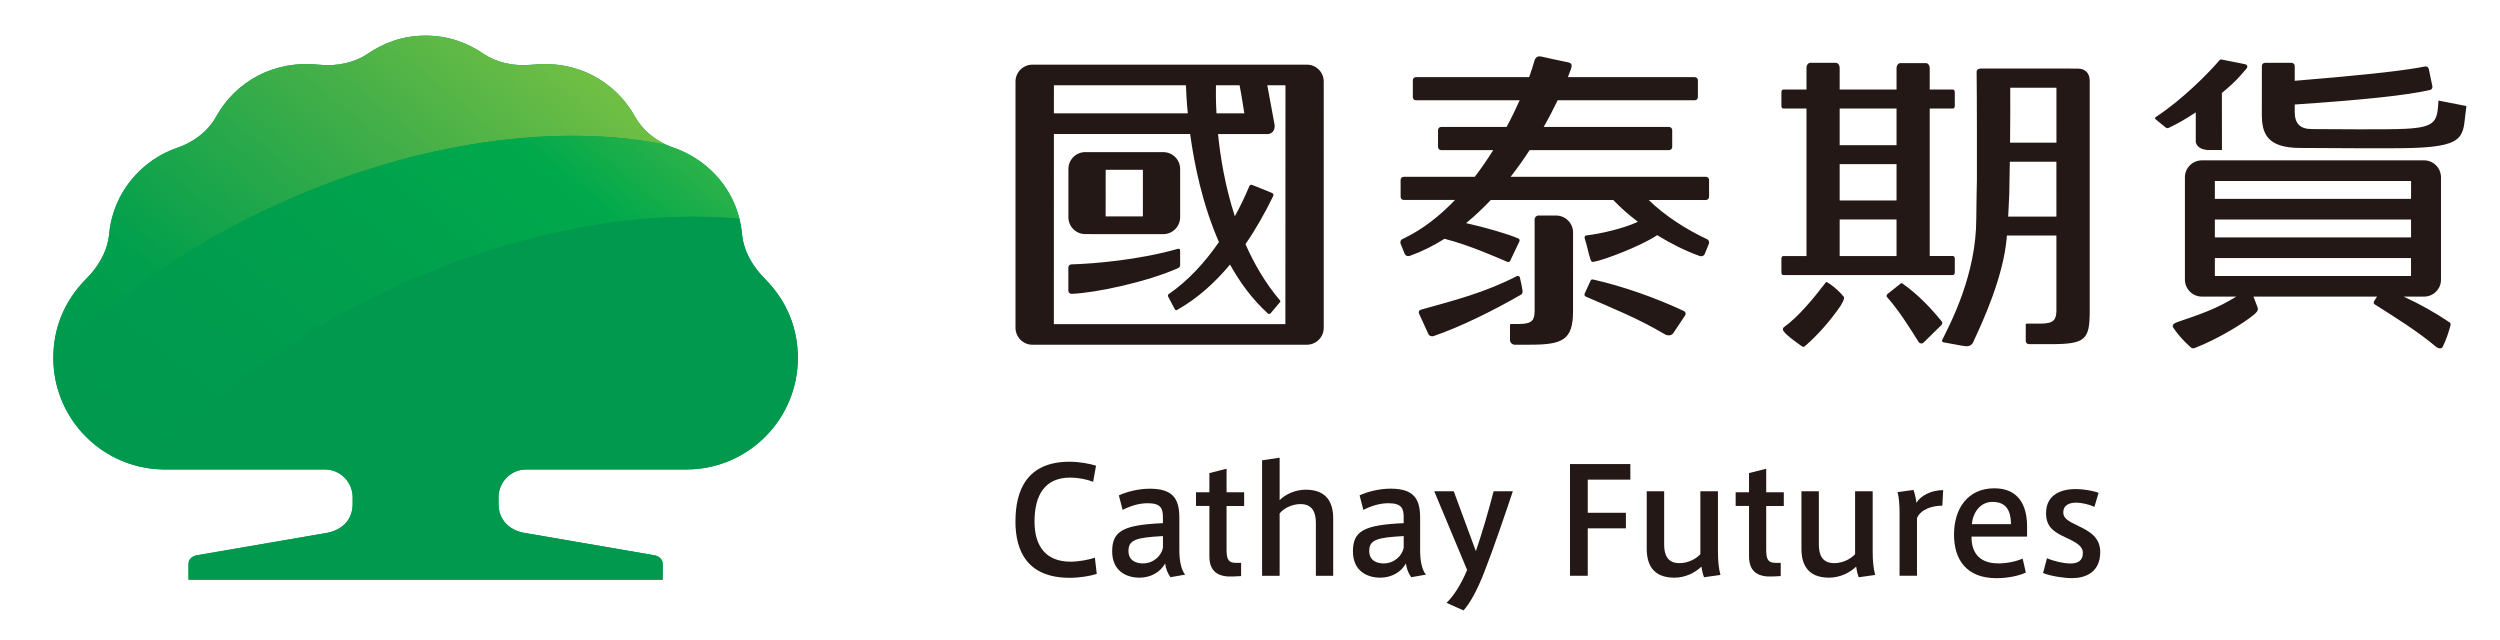 <?xml version="1.0" encoding="utf-8"?>
<!-- Generator: Adobe Illustrator 16.0.3, SVG Export Plug-In . SVG Version: 6.00 Build 0)  -->
<!DOCTYPE svg PUBLIC "-//W3C//DTD SVG 1.1//EN" "http://www.w3.org/Graphics/SVG/1.1/DTD/svg11.dtd">
<svg version="1.1" id="圖層_1" xmlns="http://www.w3.org/2000/svg" xmlns:xlink="http://www.w3.org/1999/xlink" x="0px" y="0px"
	 width="140.667px" height="36px" viewBox="0 0 140.667 36" enable-background="new 0 0 140.667 36" xml:space="preserve">
<g id="Guidelines" display="none">
	
		<rect x="-199.416" y="29.674" display="inline" fill="none" stroke="#00AEEF" stroke-width="0.3" stroke-dasharray="1,1" width="226.383" height="51.023"/>
</g>
<g>
	<path fill="#00994E" d="M42.997,15.644c-0.489-0.492-1.145-1.371-1.248-2.482c-0.026-0.293-0.076-0.578-0.144-0.853
		c-0.48-1.936-1.93-3.38-3.702-3.999c-0.13-0.044-0.262-0.097-0.396-0.157c-0.675-0.308-1.357-0.835-1.772-1.582
		c-1.113-2.009-3.297-3.206-5.794-2.929c-1.028,0.114-2.044-0.144-2.713-0.601c-0.939-0.639-2-1.037-3.282-1.037
		c-1.283,0-2.343,0.398-3.281,1.037c-0.669,0.457-1.687,0.715-2.713,0.601c-2.499-0.277-4.682,0.92-5.795,2.929
		c-0.496,0.896-1.369,1.468-2.168,1.739C8,8.984,6.362,10.8,6.143,13.161c-0.103,1.111-0.758,1.99-1.249,2.482
		c-1.335,1.334-1.893,2.895-1.893,4.494c0,0.025,0,0.053,0,0.078c0.038,3.141,2.382,5.725,5.417,6.141
		c0.281,0.039,0.568,0.061,0.861,0.061h9.013c0.855,0,1.551,0.71,1.551,1.564v0.363c0,1.44-1.424,1.635-1.424,1.635L11.09,31.24
		c-0.26,0.041-0.484,0.221-0.484,0.477v0.901h26.68v-0.901c0-0.256-0.224-0.436-0.484-0.477l-7.329-1.262
		c0,0-1.423-0.192-1.423-1.635V27.98c0-0.855,0.693-1.565,1.549-1.565h9.016c3.467,0,6.277-2.812,6.277-6.278
		C44.891,18.538,44.333,16.978,42.997,15.644z"/>
	<g>
		
			<linearGradient id="SVGID_1_" gradientUnits="userSpaceOnUse" x1="-1033.604" y1="-72.646" x2="-1053.508" y2="-48.066" gradientTransform="matrix(1 0 0 1 1062.836 73.404)">
			<stop  offset="0" style="stop-color:#71BF44"/>
			<stop  offset="0.312" style="stop-color:#43AF48"/>
			<stop  offset="0.771" style="stop-color:#009F4D"/>
			<stop  offset="1" style="stop-color:#00994E"/>
		</linearGradient>
		<path fill="url(#SVGID_1_)" d="M15.851,11.392c7.75-3.477,15.616-4.482,21.656-3.239c-0.675-0.308-1.357-0.835-1.772-1.582
			c-1.113-2.009-3.297-3.206-5.794-2.929c-1.028,0.114-2.044-0.144-2.713-0.601c-0.939-0.639-2-1.037-3.282-1.037
			c-1.283,0-2.343,0.398-3.281,1.037c-0.669,0.457-1.687,0.715-2.713,0.601c-2.499-0.277-4.682,0.92-5.795,2.929
			c-0.496,0.896-1.369,1.468-2.168,1.739C8,8.984,6.362,10.8,6.143,13.161c-0.103,1.111-0.758,1.99-1.249,2.482
			c-1.335,1.334-1.893,2.895-1.893,4.494c0,0.025,0,0.053,0,0.078C6.268,16.819,10.663,13.717,15.851,11.392z"/>
		
			<linearGradient id="SVGID_2_" gradientUnits="userSpaceOnUse" x1="-1027.365" y1="-73.402" x2="-1051.1" y2="-44.092" gradientTransform="matrix(1 0 0 1 1062.836 73.404)">
			<stop  offset="0" style="stop-color:#50B848"/>
			<stop  offset="0.27" style="stop-color:#00A94B"/>
			<stop  offset="0.544" style="stop-color:#00A04D"/>
			<stop  offset="0.795" style="stop-color:#009B4E"/>
			<stop  offset="1" style="stop-color:#00994E"/>
		</linearGradient>
		<path fill="url(#SVGID_2_)" d="M22.692,15.946c6.625-2.971,13.333-4.138,18.913-3.638c-0.48-1.936-1.93-3.38-3.702-3.999l0,0
			c-0.13-0.044-0.262-0.097-0.396-0.157c-6.04-1.243-13.906-0.237-21.656,3.239c-5.188,2.325-9.583,5.428-12.85,8.824
			c0.038,3.141,2.382,5.725,5.417,6.141C11.776,22.346,16.707,18.631,22.692,15.946z"/>
		<g>
			<path fill="#00994E" d="M42.997,15.644c-0.489-0.492-1.145-1.371-1.248-2.482c-0.026-0.293-0.076-0.578-0.144-0.853
				c-5.58-0.5-12.288,0.667-18.913,3.638c-5.985,2.685-10.916,6.399-14.273,10.411c0.281,0.039,0.568,0.059,0.861,0.059h9.013
				c0.855,0,1.551,0.71,1.551,1.564v0.363c0,1.44-1.424,1.635-1.424,1.635l-7.329,1.262c-0.26,0.041-0.484,0.221-0.484,0.477v0.901
				h26.68v-0.901c0-0.256-0.224-0.436-0.484-0.477l-7.329-1.262c0,0-1.423-0.192-1.423-1.635V27.98c0-0.855,0.693-1.565,1.549-1.565
				h9.016c3.467,0,6.277-2.812,6.277-6.278C44.891,18.538,44.333,16.978,42.997,15.644z"/>
		</g>
	</g>
</g>
<g>
	<path fill="#231815" d="M57.137,29.328c0-1.719,0.63-3.348,3.045-3.348c0.54,0,1.113,0.105,1.489,0.222l-0.164,0.907
		c-0.376-0.146-0.851-0.236-1.293-0.236c-1.44,0-2.005,1.007-2.005,2.473c0,1.393,0.646,2.258,2.029,2.258
		c0.434,0,1.031-0.104,1.367-0.229l0.106,0.917c-0.344,0.114-0.958,0.22-1.515,0.22c-2.381,0-3.061-1.488-3.061-3.176v-0.008H57.137
		z"/>
	<path fill="#231815" d="M66.686,32.332l-0.826,0.146c-0.164-0.213-0.262-0.49-0.303-0.776c-0.278,0.522-0.852,0.802-1.44,0.802
		c-0.729,0-1.539-0.367-1.539-1.48c0-1.146,0.614-1.488,2.856-1.588v-0.317c0-0.483-0.09-0.804-0.852-0.804
		c-0.482,0-0.957,0.141-1.416,0.377l-0.212-0.817c0.434-0.205,1.104-0.377,1.743-0.377c1.252,0,1.661,0.522,1.661,1.61v1.852
		C66.359,31.563,66.465,32.07,66.686,32.332z M63.495,30.998c0,0.581,0.482,0.704,0.811,0.704c0.581,0,1.031-0.409,1.129-0.876
		v-0.663C63.944,30.245,63.495,30.368,63.495,30.998z"/>
	<path fill="#231815" d="M69.833,31.669v0.745l-0.451,0.023c-0.811,0.041-1.334-0.254-1.334-1.129v-2.841h-0.753V27.7h0.753v-1.081
		l0.967-0.245V27.7h0.989v0.771h-0.989v2.471c0,0.558,0.122,0.729,0.54,0.729L69.833,31.669L69.833,31.669z"/>
	<path fill="#231815" d="M73.468,27.553c1.22,0,1.547,0.77,1.547,1.621v3.225h-0.975V29.42c0-0.604-0.205-1.057-0.867-1.057
		c-0.459,0-0.926,0.223-1.172,0.523v3.512h-0.988V25.9l0.988-0.147v2.39C72.314,27.822,72.871,27.553,73.468,27.553z"/>
	<path fill="#231815" d="M80.233,32.332l-0.825,0.146c-0.164-0.213-0.263-0.49-0.304-0.776c-0.278,0.522-0.853,0.802-1.44,0.802
		c-0.729,0-1.539-0.367-1.539-1.48c0-1.146,0.615-1.488,2.856-1.588v-0.317c0-0.483-0.09-0.804-0.853-0.804
		c-0.481,0-0.957,0.141-1.416,0.377L76.5,27.872c0.436-0.205,1.105-0.377,1.744-0.377c1.252,0,1.662,0.524,1.662,1.612v1.85
		C79.906,31.563,80.012,32.07,80.233,32.332z M77.042,30.998c0,0.581,0.48,0.704,0.81,0.704c0.582,0,1.03-0.409,1.13-0.876v-0.663
		C77.492,30.245,77.042,30.368,77.042,30.998z"/>
	<path fill="#231815" d="M84.042,27.643h1.08c-0.395,1.188-1.14,3.373-1.621,4.584c-0.4,1.017-0.793,1.719-1.153,2.119L81.39,33.92
		c0.367-0.344,0.802-0.99,1.16-1.85l-1.85-4.428h1.098l1.244,3.371C83.386,30.023,83.796,28.602,84.042,27.643z"/>
	<path fill="#231815" d="M88.339,32.396v-6.285h3.396v0.877h-2.397v1.865h2.146v0.875h-2.146v2.668H88.339z"/>
	<path fill="#231815" d="M94.212,32.504c-1.229,0-1.556-0.777-1.556-1.628v-3.233h0.981v2.996c0,0.598,0.195,1.047,0.865,1.047
		c0.459,0,0.918-0.222,1.172-0.506v-3.537h0.99v3.39c0,0.522,0.041,0.948,0.14,1.317L95.88,32.48
		c-0.073-0.195-0.123-0.426-0.147-0.599C95.375,32.234,94.811,32.504,94.212,32.504z"/>
	<path fill="#231815" d="M100.196,31.669v0.745l-0.45,0.023c-0.811,0.041-1.334-0.254-1.334-1.129v-2.841H97.66V27.7h0.752v-1.081
		l0.967-0.245V27.7h0.99v0.771h-0.99v2.471c0,0.558,0.123,0.729,0.541,0.729L100.196,31.669L100.196,31.669z"/>
	<path fill="#231815" d="M102.916,32.504c-1.228,0-1.555-0.777-1.555-1.628v-3.233h0.98v2.996c0,0.598,0.197,1.047,0.869,1.047
		c0.457,0,0.916-0.222,1.17-0.506v-3.537h0.99v3.39c0,0.522,0.041,0.948,0.139,1.317l-0.924,0.131
		c-0.074-0.195-0.123-0.426-0.147-0.599C104.078,32.234,103.513,32.504,102.916,32.504z"/>
	<path fill="#231815" d="M109.337,27.577l-0.049,0.876c-0.559,0-1.195,0.188-1.425,0.695v3.248h-0.981v-3.543
		c0-0.441-0.032-0.875-0.114-1.162l0.899-0.123c0.064,0.164,0.146,0.522,0.164,0.721C108.078,27.88,108.683,27.577,109.337,27.577z"
		/>
	<path fill="#231815" d="M112.423,31.702c0.483,0,1.008-0.106,1.384-0.271l0.181,0.784c-0.303,0.147-0.925,0.318-1.646,0.318
		c-1.711,0-2.396-1.058-2.396-2.455c0-1.464,0.777-2.603,2.269-2.603c1.315,0,1.842,0.898,1.842,2.145v0.572h-3.127
		c-0.008,1.022,0.564,1.507,1.49,1.507L112.423,31.702L112.423,31.702z M112.105,28.24c-0.695,0-1.104,0.621-1.152,1.252h2.2
		c-0.008-0.77-0.278-1.252-1.038-1.252H112.105z"/>
	<path fill="#231815" d="M117.846,28.52c-0.277-0.131-0.695-0.237-1.048-0.237c-0.303,0-0.703,0.106-0.703,0.549
		c0,0.317,0.229,0.467,0.826,0.753c0.679,0.318,1.252,0.663,1.252,1.48c0,1.146-0.844,1.465-1.58,1.465
		c-0.49,0-1.219-0.121-1.637-0.285l0.221-0.835c0.394,0.172,0.949,0.295,1.318,0.295c0.377,0,0.702-0.123,0.702-0.599
		c0-0.367-0.336-0.572-0.974-0.867c-0.663-0.305-1.098-0.598-1.098-1.358c0-1.121,0.957-1.364,1.67-1.364
		c0.426,0,0.998,0.098,1.285,0.213L117.846,28.52z"/>
</g>
<g>
	<path fill="#231815" d="M109.889,15.476c0.056,0,0.101-0.065,0.101-0.146v-0.779c0-0.08-0.045-0.145-0.101-0.145h-1.31v-8.3h1.31
		c0.056,0,0.101-0.064,0.101-0.145V5.183c0-0.08-0.045-0.145-0.101-0.145h-1.31V3.843c0-0.162-0.096-0.292-0.209-0.292h-1.445
		c-0.116,0-0.213,0.129-0.213,0.29v1.197h-3.2V3.827c0-0.161-0.095-0.292-0.21-0.292h-1.445c-0.117,0-0.212,0.129-0.212,0.291v1.212
		h-1.31c-0.056,0-0.101,0.064-0.101,0.145v0.779c0,0.08,0.045,0.145,0.101,0.145h1.31v8.3h-1.31c-0.056,0-0.101,0.063-0.101,0.145
		v0.779c0,0.08,0.045,0.146,0.101,0.146L109.889,15.476L109.889,15.476z M103.512,6.106h3.2v2.063h-3.2V6.106z M103.512,9.237h3.2
		v2.043h-3.2V9.237z M103.512,12.35h3.2v2.057h-3.2V12.35z M116.927,3.861l-0.409-0.001c-0.005-0.001-0.009-0.002-0.013-0.002
		h-5.067c-0.138,0.003-0.229,0.084-0.22,0.211l0.003,0.269c0.004,0.434,0.013,1.584,0.013,2.81v2.972c0,0-0.035,1.636-0.035,2.181
		c0,3.134-1.423,5.833-1.916,6.823c-0.003,0.004-0.013,0.032-0.013,0.044c0,0.039,0.022,0.073,0.056,0.088l1.088,0.199
		c0.01,0.003,0.188,0.025,0.197,0.025c0.278,0.025,0.385-0.17,0.391-0.183c0.598-1.267,1.711-3.72,1.906-5.881l0.012-0.162h2.787
		v4.225c-0.013,0.473-0.104,0.729-0.877,0.729h-0.785c-0.053,0-0.063,0.034-0.063,0.052v0.928c0,0.098,0.078,0.174,0.176,0.174
		l1.241,0.002c1.938,0,2.183-0.252,2.183-1.855V4.546C117.58,4.137,117.345,3.861,116.927,3.861z M115.707,12.187h-2.715l0.01-0.146
		l0.054-1.149c0.014-0.618,0.022-1.219,0.03-1.791h2.621V12.187z M115.707,8.026H113.1c0.013-1.236,0.014-2.299,0.01-3.088h2.599
		v3.088H115.707z M102.869,15.917c-0.009-0.008-0.097-0.05-0.111-0.06c-0.713,0.934-1.557,1.961-2.391,2.559
		c-0.05,0.044-0.074,0.129-0.019,0.206c0.208,0.293,0.62,0.547,0.959,0.808c0.114,0.066,0.144,0.143,0.271,0.028
		c0.666-0.569,1.416-1.414,1.98-2.242c0.035-0.066,0.258-0.406,0.189-0.51C103.593,16.505,103.266,16.169,102.869,15.917z
		 M102.757,15.857C102.757,15.856,102.757,15.856,102.757,15.857C102.751,15.854,102.753,15.855,102.757,15.857z M109.264,18.096
		c-0.694-0.853-1.378-1.547-2.209-2.136c-0.073-0.068-0.142,0.018-0.142,0.018l-0.721,0.575c0,0-0.081,0.097-0.014,0.162
		c0.71,0.814,1.185,1.594,1.785,2.538c0.068,0.08,0.174,0.106,0.271,0.021c0.266-0.256,0.729-0.723,0.997-0.979
		C109.292,18.238,109.302,18.153,109.264,18.096z M73.539,3.638H58.092c-0.523,0-0.953,0.425-0.953,0.949v13.855
		c0,0.523,0.426,0.955,0.948,0.955h15.444c0.526,0,0.951-0.426,0.951-0.946V4.591C74.483,4.066,74.061,3.638,73.539,3.638z
		 M68.417,4.798h1.331c0.067,0.352,0.164,0.898,0.266,1.577h-1.566C68.407,5.646,68.41,5.094,68.417,4.798z M59.301,4.798h7.428
		c0.008,0.296,0.034,0.849,0.104,1.577H59.3L59.301,4.798z M72.324,18.238H59.297L59.3,7.541h7.666
		c0.236,1.737,0.703,3.986,1.62,6.08c-0.79,1.144-1.731,2.176-2.822,2.924c-0.095,0.061-0.027,0.161-0.027,0.161l0.352,0.671
		c0,0,0.052,0.133,0.161,0.052c1.143-0.646,2.121-1.538,2.959-2.543c0.563,1.015,1.256,1.953,2.104,2.727
		c0.086,0.101,0.173,0.021,0.173,0.021l0.527-0.623c0,0,0.07-0.057-0.01-0.129c-0.811-0.96-1.437-2.038-1.924-3.145
		c0.6-0.872,1.111-1.788,1.551-2.688c0.076-0.146-0.058-0.192-0.058-0.192l-1.11-0.449c0,0-0.123-0.052-0.171,0.077
		c-0.235,0.561-0.505,1.127-0.81,1.685c-0.542-1.662-0.814-3.299-0.947-4.628h2.804c0,0,0.398,0.001,0.383-0.492
		c-0.161-0.879-0.322-1.757-0.414-2.251h1.021L72.324,18.238z M66.402,14.92v-0.815c0-0.14-0.128-0.104-0.128-0.104
		c-2.181,0.627-4.784,0.843-5.971,0.873h-0.009c-0.099,0.001-0.181,0.079-0.181,0.178v1.305c0,0.097,0.081,0.177,0.18,0.177
		l0.001,0.001h0.012c0.001,0,0.001-0.001,0.003-0.001c1.337-0.054,4.217-0.662,5.983-1.45C66.292,15.082,66.402,15.039,66.402,14.92
		z M61.063,13.172l4.392,0.002c0.522,0,0.947-0.426,0.948-0.95V9.509c0-0.525-0.423-0.947-0.947-0.95h-4.39
		c-0.523-0.001-0.95,0.425-0.95,0.949l-0.001,2.714C60.115,12.748,60.54,13.172,61.063,13.172z M62.213,9.556h2.094l-0.001,2.621
		l-2.095-0.001L62.213,9.556z M94.753,17.502c-1.584-0.743-3.428-1.391-5.076-1.767c-0.157-0.051-0.184,0.067-0.184,0.067
		l-0.32,0.695c0,0-0.073,0.146,0.07,0.198c1.586,0.689,2.978,1.246,4.467,2.134c0.15,0.067,0.334,0.06,0.438-0.081
		c0.274-0.405,0.392-0.594,0.669-1.001C94.875,17.659,94.846,17.554,94.753,17.502z M95.987,9.947H84.998
		c0.39-0.497,0.746-1.004,1.07-1.501h7.844c0.099,0,0.178-0.079,0.178-0.178V7.321c0-0.099-0.079-0.178-0.178-0.178h-7.053
		c0.305-0.537,0.566-1.045,0.785-1.501h7.714c0.099,0,0.177-0.078,0.177-0.177v-0.95c0-0.098-0.078-0.176-0.177-0.176h-7.137
		c0.075-0.189,0.136-0.353,0.177-0.472c0.061-0.177,0.053-0.308-0.145-0.355c-0.422-0.09-1.274-0.265-1.525-0.329
		c-0.333-0.085-0.393,0.251-0.393,0.251l-0.138,0.447c-0.047,0.139-0.101,0.294-0.157,0.458h-6.369
		c-0.099,0-0.176,0.078-0.176,0.176v0.95c0,0.099,0.077,0.177,0.176,0.177h5.836c-0.211,0.472-0.455,0.979-0.735,1.501h-3.683
		c-0.098,0-0.176,0.079-0.176,0.178v0.947c0,0.099,0.078,0.178,0.176,0.178h2.93c-0.316,0.505-0.662,1.012-1.037,1.501h-3.999
		c-0.096,0-0.175,0.079-0.175,0.177v0.949c0,0.098,0.079,0.178,0.175,0.178h2.886c-0.854,0.891-1.82,1.66-2.896,2.17
		c-0.279,0.094-0.146,0.342-0.146,0.342l0.205,0.508c0,0,0.072,0.208,0.322,0.115c0.68-0.245,1.318-0.567,1.922-0.95
		c1.406,0.352,3.085,1.107,3.504,1.284c0.133,0.066,0.188-0.037,0.188-0.037l0.51-1.071c0,0,0.086-0.135-0.058-0.199
		c-0.586-0.255-1.902-0.632-2.928-0.859c0.491-0.403,0.957-0.843,1.392-1.302h6.887c0.412,0.432,0.882,0.843,1.388,1.227
		c-0.818,0.386-2.146,0.679-2.885,0.765c-0.097,0.009-0.135,0.073-0.105,0.181c0.142,0.428,0.187,0.761,0.326,1.183
		c0.047,0.142,0.112,0.139,0.207,0.115c0.49-0.072,2.614-0.867,3.543-1.492c0.76,0.472,1.563,0.872,2.359,1.162
		c0.247,0.094,0.32-0.114,0.32-0.114l0.207-0.509c0,0,0.136-0.249-0.146-0.343c-1.079-0.509-2.307-1.28-3.216-2.174h3.216
		c0.099,0,0.179-0.08,0.179-0.178v-0.949C96.166,10.026,96.083,9.947,95.987,9.947z M85.664,16.344
		c-0.054-0.38-0.063-0.33-0.142-0.716c-0.005-0.061-0.073-0.134-0.173-0.093c-1.756,0.911-3.499,1.363-5.4,1.891
		c-0.113,0.042-0.148,0.121-0.102,0.222c0.154,0.331,0.417,0.911,0.527,1.157c0.043,0.084,0.16,0.149,0.295,0.102
		c1.549-0.523,3.496-1.51,4.912-2.326C85.675,16.511,85.68,16.447,85.664,16.344z M87.562,12.128h-0.995
		c-0.118,0-0.218,0.097-0.218,0.215v5.15c-0.01,0.476-0.092,0.736-0.871,0.736h-0.45c-0.071,0-0.065,0.064-0.065,0.064v0.832
		c0,0.15,0.123,0.271,0.271,0.271h0.819c1.864,0.002,2.454-0.254,2.457-1.874l0.002-4.447
		C88.509,12.556,88.083,12.128,87.562,12.128z M137.835,18.142c-0.813-0.549-1.698-1.044-2.586-1.453h1.142
		c0.528,0,0.956-0.424,0.956-0.949V9.977c0-0.524-0.426-0.955-0.952-0.955h-12.497c-0.527,0-0.96,0.426-0.96,0.951v5.761
		c0,0.525,0.429,0.955,0.954,0.955h1.936c-1.125,0.685-1.858,0.935-3.315,1.434c-0.354,0.129-0.267,0.266-0.2,0.361
		c0.249,0.362,0.576,0.724,0.896,1.007c0.086,0.081,0.149,0.14,0.266,0.097c1.38-0.531,2.854-1.463,3.345-1.882
		c0.142-0.121,0.257-0.225,0.214-0.388c-0.072-0.184-0.148-0.406-0.238-0.629h6.953l-0.166,0.259c0,0-0.07,0.12,0.032,0.176
		c1.152,0.731,2.429,1.521,3.484,2.413c0.11,0.07,0.282,0.111,0.348-0.029c0.177-0.383,0.271-0.613,0.421-1.147
		C137.893,18.24,137.908,18.191,137.835,18.142z M124.623,10.183h11.041l-0.002,1.008h-11.039V10.183z M124.623,12.353h11.039v1.006
		h-11.039V12.353z M124.623,15.528V14.52h11.037v1.008H124.623z M123.546,7.967c0.018,0.19,0.189,0.433,0.646,0.472h0.584
		c0.089,0.004,0.243,0.004,0.246,0l-0.003-3.208c0.414-0.341,0.762-0.663,0.988-0.918c0-0.001,0-0.001,0.002-0.001l0.006-0.008
		l0.379-0.433c0.085-0.091,0.084-0.209-0.063-0.257l-1.192-0.238c-0.144-0.031-0.19-0.052-0.253,0.009l-0.026,0.032
		c-0.614,0.715-2.047,2.174-3.563,3.17c0,0-0.09,0.059,0.007,0.137l0.554,0.451c0.08,0.065,0.165,0.021,0.165,0.021
		c0.479-0.22,1.009-0.53,1.526-0.874v1.645H123.546z M137.205,5.658c-0.069,1.145-0.117,1.5-1.854,1.589
		c-1.108,0.057-4.224,0.016-5.263,0.016c-0.688,0-0.971-0.328-0.971-0.963V5.881c3.824-0.257,6.307-0.517,7.609-0.817l0,0
		l0.005-0.001c0.095-0.022,0.153-0.117,0.131-0.214l-0.204-0.976c-0.022-0.095-0.119-0.153-0.215-0.131l-0.398,0.073
		c-1.267,0.217-3.539,0.456-6.928,0.731V3.713c0-0.099-0.08-0.178-0.179-0.178h-1.491c-0.099,0-0.179,0.079-0.179,0.178
		l-0.002,2.708c0,1.046,0.25,1.904,2.162,1.904c1.157,0,5.084,0.043,6.36,0c3.146-0.104,2.754-0.769,2.989-2.359L137.205,5.658z"/>
</g>
<g id="Information" display="none">
	
		<rect x="-279.444" y="-123.86" display="inline" fill="none" stroke="#4D4D4D" stroke-width="0.25" width="841.891" height="595.276"/>
	
		<rect x="-279.444" y="-123.86" display="inline" fill="none" stroke="#4D4D4D" stroke-width="0.25" width="841.891" height="595.276"/>
</g>
</svg>
